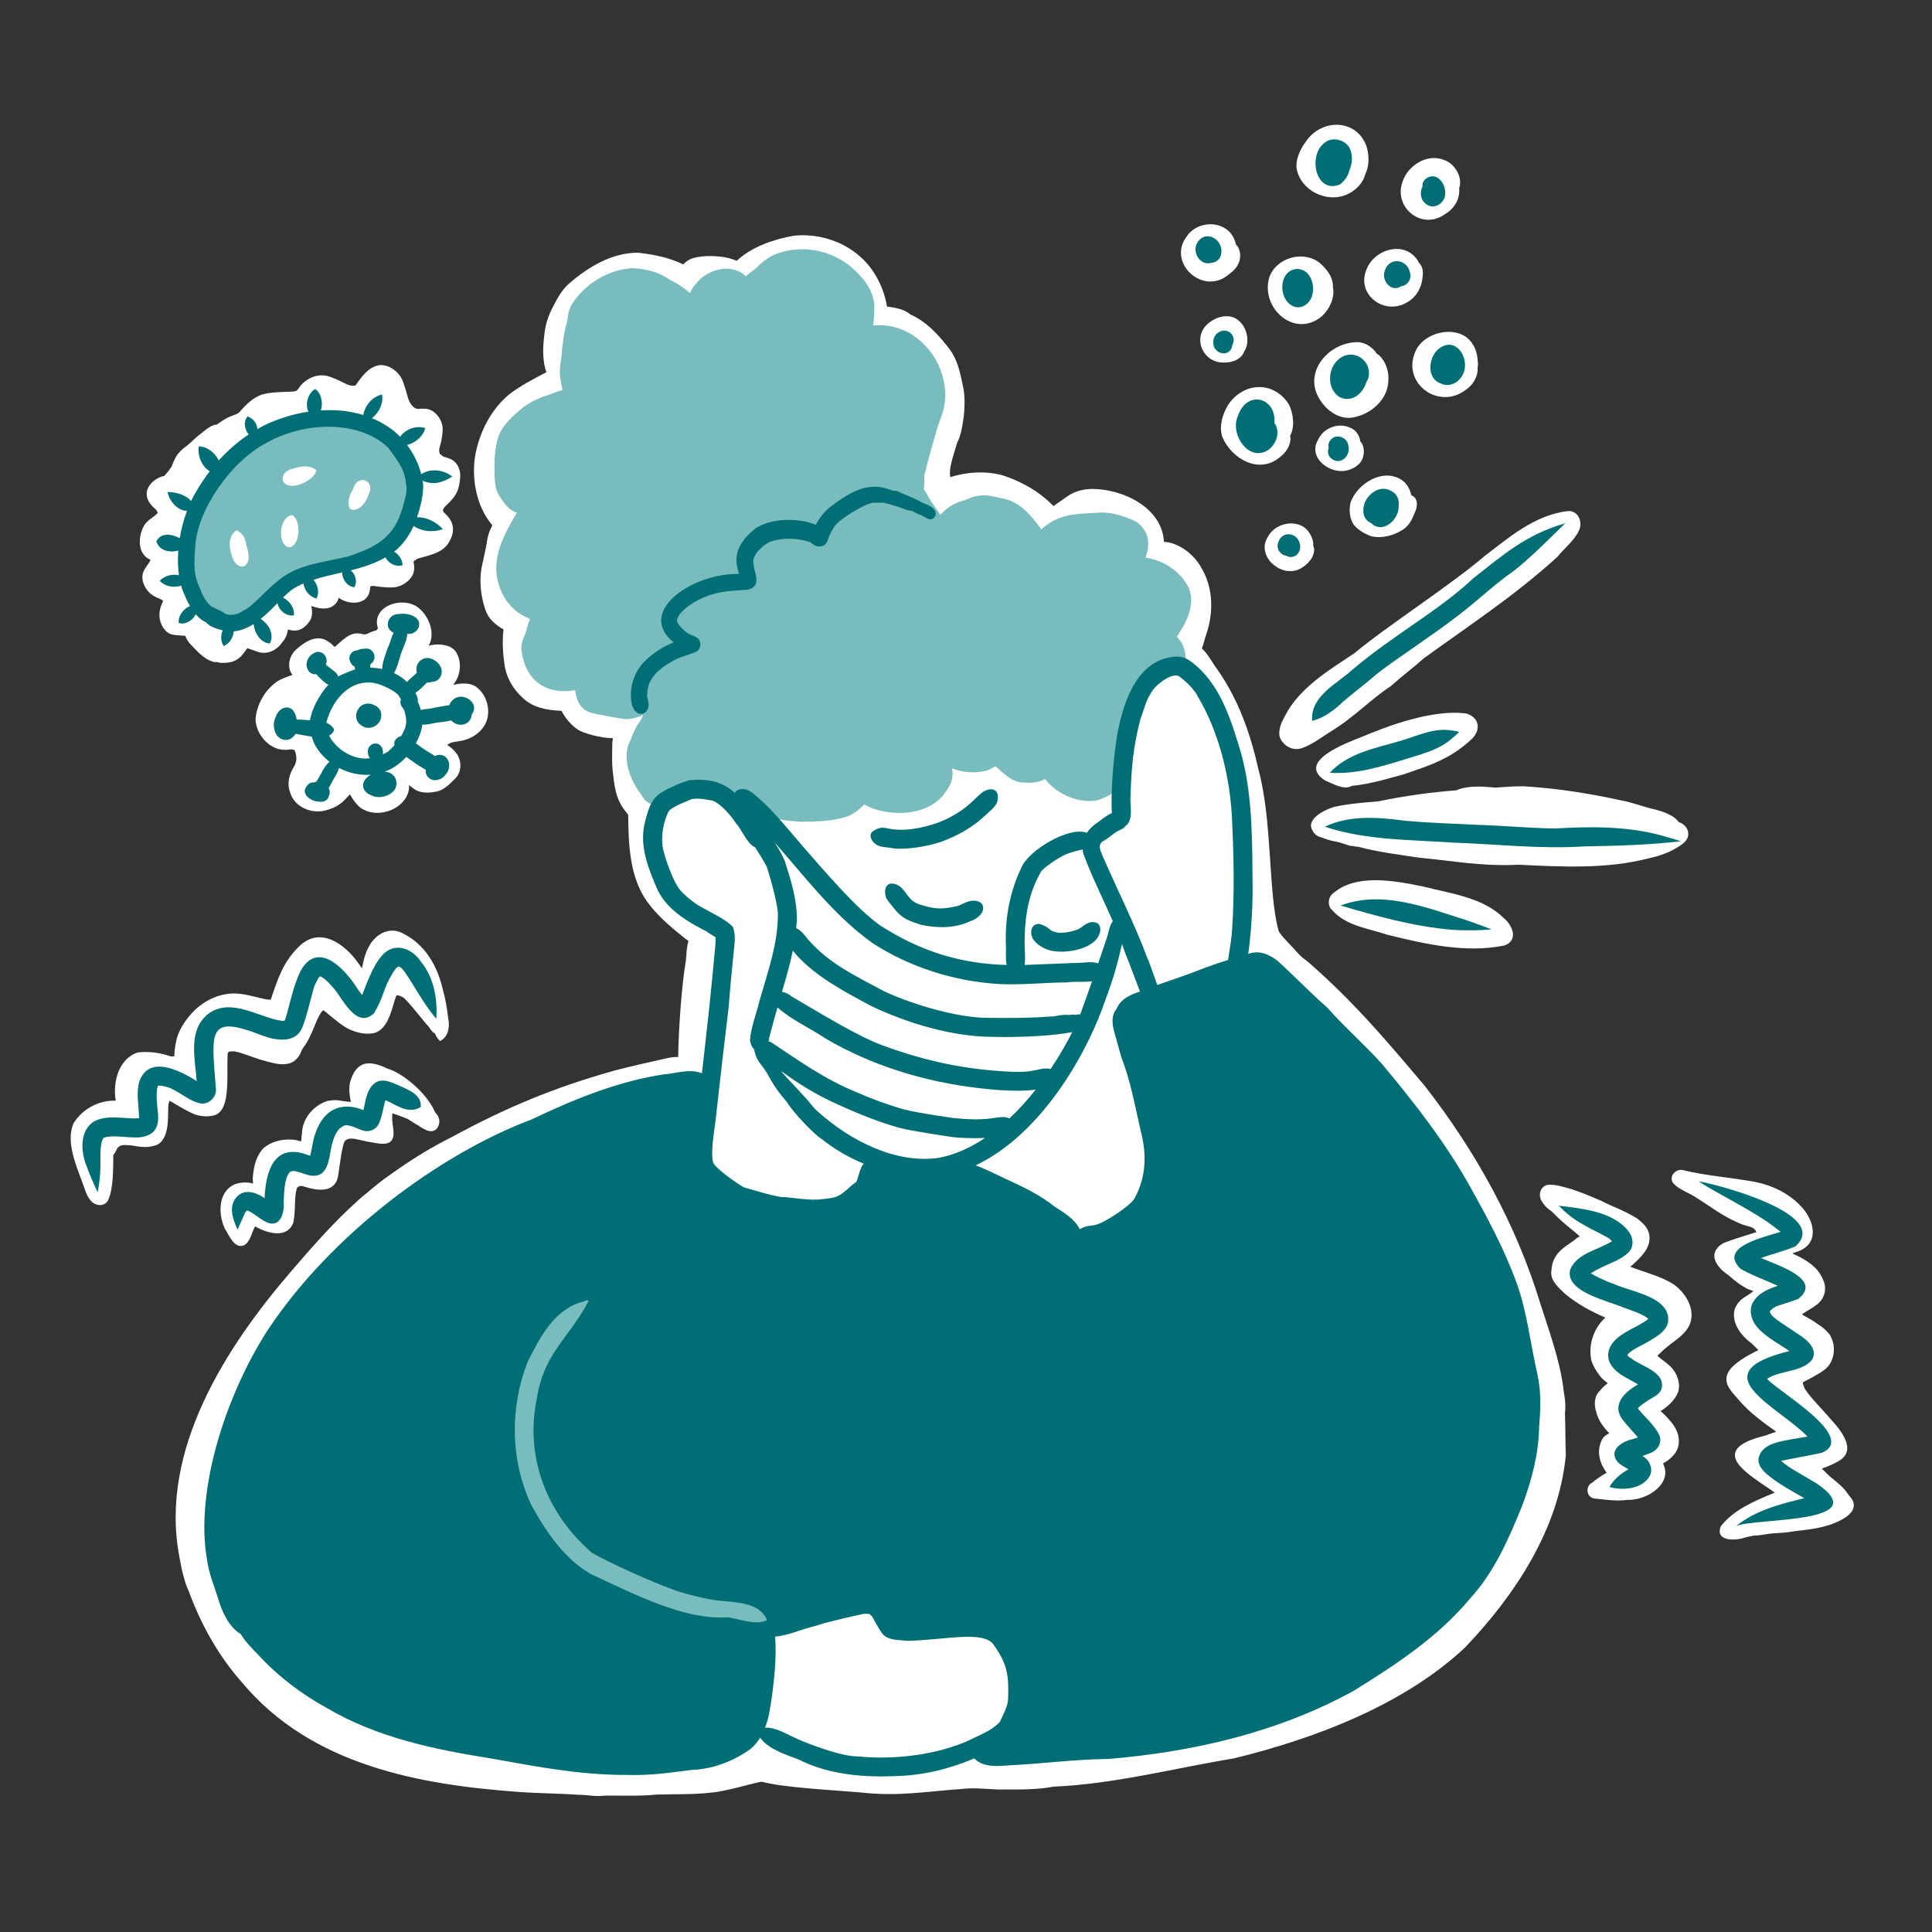 <?xml version="1.0" encoding="UTF-8"?>
<svg id="Layer_1" data-name="Layer 1" xmlns="http://www.w3.org/2000/svg" viewBox="0 0 150 150">
  <rect x="0" y="0" width="150" height="150" fill="#333333" stroke="none"/>
  <defs>
    <style>
      .cls-1 {
        fill: #79bcbe;
      }

      .cls-1, .cls-2, .cls-3 {
        stroke-width: 0px;
      }

      .cls-2 {
        fill: #fff;
      }

      .cls-3 {
        fill: #006e75;
      }
    </style>
  </defs>
  <g>
    <path class="cls-2" d="m121.37,107.695c-.313-2.245-1.109-4.374-1.79-6.525-1.874-6.134-5.052-11.864-8.999-16.906-2.927-3.459-5.376-6.369-8.839-9.42-.191-.169-.41-.346-.642-.51-.175-.177-.355-.343-.486-.494-.218-.287-1.206-1.214-1.344-1.571-.823-2.971-.468-8.513-1.571-12.557-.613-2.75-1.562-5.434-3.195-7.751-.382-.502-.708-1.178-1.194-1.613.146-.342.215-.754.336-1.07.56-1.619.568-3.497-.275-5.02-.456-.9-1.223-1.642-2.17-2.005-.266-.119-.549-.161-.835-.187-.135-2.642-3.149-4.092-5.562-4.105-.683.003-1.369.176-1.931.573-.357.257-.723.502-1.082.757-1.085-1.125-2.487-1.914-3.966-2.395-1.329-.348-2.741-.263-4.047.148-.123-.606.164-1.436.537-2.681.403-.673.74-2.878.482-4.218-.276-1.297-.429-2.325-1.344-3.376-.72-.918-1.583-1.79-2.645-2.297-.042-.018-.088-.036-.131-.055-.421-.401-1.233-.556-1.802-.607-.134-.706-.339-1.395-.68-2.035-1.198-2.435-3.868-3.729-6.529-3.479-1.529.258-3.308.858-4.463,1.951-.219-.08-.437-.164-.662-.222-.887-.176-1.846-.212-2.726.009-.301.094-.56.27-.77.498-1.081-.539-2.305-.777-3.496-.909-2.029-.017-3.865,1.1-5.359,2.385-.638.552-1.005,1.323-1.382,2.06-.293.611-.493,1.268-.544,1.935-.104.762-.191,1.943.159,2.894-1.008.533-2.032,1.05-2.933,1.758-1.462,1.235-2.36,3.095-2.636,4.972-.215,1.789.193,3.76,1.372,5.16-.243.438-.388.932-.443,1.43-.074.439-.192.868-.268,1.306-.037.112-.064.228-.075.339-.239.928-.188,2.344.305,3.637.248.617.78,1.052,1.349,1.37-.118.933-.046,1.883.085,2.811.154.952.658,1.823,1.369,2.469.777.78,1.909.996,2.969,1.034.025-.002.049.001.074 0.0.298.57.718,1.087,1.249,1.451.394.27,1.735.675,2.747.677-.035.165-.051.334-.051.489.003.671-.043,1.346.03,2.015.097.897.187,1.832.628,2.636.22.389.485.666.563.789.004.018.01.035.013.052.001.004.001.004.001.008.001.007.001.008.002.016.024,2.128.092,4.415,1.21,6.292.663,1.071,1.596,1.926,2.553,2.731.31.215.588.515.914.711-.21.787-.123,1.283-.249,1.84-.272,1.755-.507,4.742-.549,7.185-.337-.039-.719.056-1.039.12-1.344.304-2.69.6-4.022.955-4.645,1.314-8.328,2.858-12.476,5.111-1.719.855-3.354,1.879-4.907,3.007-.661.454-.678.495-1.374,1.055-.111.094-.226.188-.335.287-.523.393-.743.644-1.411,1.247-1.639,1.556-3.127,3.265-4.598,4.979-4.824,5.634-10.152,13.693-8.567,22.01.002.009.002.018.004.027.13.671.173.969.301,1.427.109.433.244.874.441,1.271.943,2.581,2.294,4.992,4.121,7.057,5.406,6.471,13.86,7.945,21.488,8.498,1.558.117,3.122.11,4.681.225.603-.005,1.331.157,1.959.062,1.354-.015,2.711.054,4.06-.083,1.417-.041,2.844.01,4.254-.154,1.196-.099,3.353-.78,3.918-.844,1.679.462,5.346.633,7.722.838,2.849.328,5.146-.091,7.69-.265.954-.121,1.901-.02,2.853.031,1.912.006,3.145.019,4.387-.221,4.687-.194,9.401-1.44,13.986-2.192,6.544-1.591,13.331-4.266,17.949-8.605,3.894-4.067,7.288-9.21,7.832-14.934-.039-1.081-.028-2.169-.066-3.253.122-.889-.154-1.845-.132-2.036Z"/>
    <path class="cls-2" d="m129.992,99.748c-1.037-.672-2.283-.954-3.43-1.402.042-.032.091-.055.132-.089.674-.616,1.52-1.374,1.356-2.381-.091-.585-.561-.991-1.016-1.32-1.125-.67-1.593-.75-2.692-1.313-1.03-.44-1.279-.556-2.332-.92-.606-.161-1.245-.395-1.876-.328-.605.145-.732.879-.385,1.339.341.536.68.637.837.831.856.894,1.788,1.523,2.067,1.838-.074.034-.149.067-.217.112-.549.536-1.892.958-1.979,2.473-.15.797.501,1.326,1.008,1.826.937.794,2.044,1.398,3.174,1.886-.837.749-1.275,1.932-1.133,3.046.063.603.442,1.126.801,1.594.12.137.322.301.512.444-.224.189-.445.382-.627.615-.448.447-.432,1.1-.252,1.667.166.636.563,1.15,1.006,1.62-.239.102-.449.247-.572.501-.448.863-.184,1.821.367,2.56-.429.204-1.318.895-1.008.684-.037.028-.074.055-.112.08-.536.249-.475,1.077.101,1.224.602.047,1.637.253,2.643.115,1.55.05,3.54-1.295,2.75-2.825.597-.339,1.172-.846,1.219-1.551.123-1.049-.692-1.852-1.407-2.525.061-.036.123-.072.218-.133.482-.346.946-.798,1.154-1.364.197-.697-.106-1.467-.607-1.964-.457-.403-.594-.459-1.014-.825.577-.579.847-.768,1.389-1.18.001-.001.001-.001.002-.002.085-.066.232-.18.031-.025.57-.433.988-.855,1.156-1.398.314-1.128-.384-2.245-1.263-2.907Z"/>
    <path class="cls-2" d="m130.179,103.992c-.013.01-.016.013-.027.021.041-.032.064-.049.074-.057-.1.076-.073.056-.047.036Z"/>
    <path class="cls-2" d="m130.152,104.013c-.022.017-.04.031-.083.064-.061.047-.081.063.083-.064Z"/>
    <path class="cls-2" d="m143.554,116.103c-.039-.056-.104-.147-.148-.206-.32-.456-.762-.794-1.188-1.145-.266-.207-.509-.482-.769-.729.439-.16.872-.334,1.274-.569,1.497-.829.228-2.379-.557-3.235-.823-.971-1.97-2.076-2.117-2.577-.033-.094-.063-.19-.086-.288.004-.008.004-.006.009-.016.005-.007.006-.009.01-.015.008-.024,1.128-.565,1.586-.914.894-.595,1.046-1.916.487-2.791-.524-.637-.768-.672-1.215-1.02-.112-.069-.712-.423-.858-.499-.026-.021-.048-.046-.073-.068.394-.259.818-.475,1.187-.769.571-.438.773-1.242.448-1.89-.394-1.065-1.477-1.645-2.384-2.05.138-.06.237-.105.221-.091,1.798-.514,1.617-2.164.618-3.388-1.074-1.245-2.595-1.928-4.202-2.159-2.001-.338-3.141-.377-5.081-.822-.57-.179-1.171.433-.83.977.465.538,1.217.741,1.796,1.137,1.066.662,2.067,1.447,3.23,1.936.619.312.947.25,1.242.47.058.048.11.103.158.161.013.027.032.064.058.112-.867.291-1.753.527-2.597.876-1.126.675-.678,1.644.189,2.301.626.457.742.683,1.575,1.162.132.087.359.17.597.243-.447.425-1.076.507-1.44,1.37-.308,1.079.46,2.063,1.278,2.677.199.163.366.36.55.539-.47.224-.928.472-1.36.76-.448.332-.959.686-1.097,1.26-.166.736.472,1.301.903,1.812.871,1.053,2.102,1.904,2.939,2.503-.226.079-.485.164-.849.3-4.905,1.189-.913,3.22.745,4.436-.053.017-.108.031-.161.051-1.466.613-3.03,1.27-4.037,2.549-.48,1.204,1.155,1.139,1.892.875.223-.061.45-.099.675-.151.373.005.773-.073,1.094-.122.017-.002.023-.003.037-.005.009-.001.027-.004.057-.008.468-.062.942-.06,1.41-.118.118-.011.538-.078.621-.093.704-.099,2.342-.165,3.667-.926.415-.233.862-.574.87-1.092.004-.303-.188-.535-.376-.752Z"/>
    <path class="cls-2" d="m30.472,86.444c.253.069.778.265,1.177.428.284.191.576.37.872.539.001.001.003.002.005.003.064.055.129.094.175.114.055.032.108.069.166.097.021.013.043.025.065.035.013.005.024.013.038.017.044.022.089.043.132.068.806.349,1.115-.476.977-.902-.045-.191-.165-.338-.292-.48-.713-1.615-2.604-3.076-3.691-3.392-1.439-.691-2.446-.631-2.923,1.07-.119.622-.001,1.12.066,1.514-.142-.016-.363-.039-.427-.043-.002-0-.005-.001-.007-.001-.525-.058-.624-.167-1.392-.033-1.069.344-1.947,1.368-1.966,2.514.005-.083-.039.272-.07.639-.168-.065-.384-.131-.692-.152-.781-.053-1.618.142-2.22.661-.569.578-.76,1.413-.831,2.197-.02.187 0.0.373.016.56-.062-.018-.124-.041-.188-.052-2.211-.337-2.779,1.797-2.031,3.5.334.509.747,1.65,1.515,1.341.507-.263.628-1.131.869-1.466.001 0.0.002.001.004.001.913.532,2.501.99,2.96-.317.205-1.093.032-1.984.285-2.681.009-.008.021-.02.027-.026.029-.022.058-.044.089-.064.029-.015.047-.025.058-.032.009-.003.018-.007.028-.009.018-.004.027-.005.038-.008.009-.001.018-.002.028-.002.047-.004.094-.003.14-.001.45.137,2.541.911,2.789-.844.097-.6.261-2.024.45-2.522.029-.06.062-.118.098-.174.414-.236.567-.16,1.723.097.712.088,1.954.544,2.024-.567-.001-.673-.131-.734-.104-1.535.006-.027.014-.058.022-.092Z"/>
    <path class="cls-2" d="m16.654,86.584c.575-.172.782-.796.887-1.328.187-1.151.077-2.321.135-3.481.047-.052.081-.095.097-.121.002-.001.004-.002.006-.003.013-.004.014-.004.035-.01.007-.002.013-.002.02-.004.086-.005.282-.018.373-.006.015.001.019.001.031.002.659.141,1.283.417,1.924.622.807.209,1.899.643,2.658.14.559-.426.492-.735.708-1.027.828-1.108.985-2.349,1.56-2.944.306.191,1.2,1.051,1.918,1.438.619.3,1.332.485,2.018.349,1.272-.317,1.46-2.366,1.768-2.941.074 0.0.295.037.489.158.243.126,1.291,1.434,1.82,2.087.284.233.355.59.665.715.094.218.211.425.397.597.653-.315.781-1.128.634-1.774-.089-.748-.206-1.496-.415-2.221-.388-1.764-1.356-3.478-3.015-4.315-1.068-.648-2.212-.024-2.74.997-.288.519-.408,1.092-.527,1.664-.18-.24-.343-.521-.687-.923-1.222-1.387-2.914-2.208-4.358-.603-1.05,1.081-1.473,2.267-2.035,3.973-.06-.008-.12-.017-.18-.024-.237.034-1.422-.359-2.188-.44-1.386-.175-2.761.449-3.707,1.443-.602.659-1.147,1.462-1.289,2.357-.072.351-.118.707-.124,1.063-.114-.005-.217-.009-.32-.014-.054-.02-.108-.039-.158-.057-.75-.238-1.569-.337-2.35-.241-1.492.476-1.962,2.303-1.718,3.746-1.307-.057-2.615.653-3.287,1.774-.589,1.408.196,3.206.69,4.558.202.484.293,1.028.661,1.424.331.429,1.05.506,1.337-.012.454-.976.388-2.594.411-3.525.101-.121.19-.27.274-.47-.105.255-.02.032.074-.105.001-.001.003-.003.004-.004.138-.13.26-.22.68-.196.787.017,1.343.349,2.381-.024,1.152-.634.721-2.815.902-3.272.009-.036.019-.071.03-.106.01-.016.016-.026.024-.038.648.362,1.271.781,1.963,1.058.48.169,1.034.202,1.526.065Z"/>
    <path class="cls-2" d="m103.27,70.481c.032.06.088.1.135.151,1.067,1.254,2.809,1.439,4.298,1.939,2.936.722,6.093,1.453,9.102.835,1.081-.382.664-1.519-.017-2.094-1.635-1.63-4.063-1.917-6.206-2.463-2.495-.521-5.362-1.016-7.115.539-.315.255-.377.725-.203,1.073-.004.001-.008 0-.012.001.005.007.012.013.018.02Z"/>
    <path class="cls-2" d="m116.12,61.152c-1-.09-1.999-.18-2.94.156-.024.015-.048.033-.073.049-1.97.149-4.029.426-6.107.862-1.098.094-2.203.16-3.459.436-1.067.363-1.696.879-1.753,1.375-.003 0-.006-0-.009,0,.002.002.005.003.007.005-.016.146.024.29.111.428.098.28.406.507.773.574.232.1.508.19.838.266.655.075,1.297.445,1.518.373.025.006.049.015.073.021.103.032.215.047.322.039,1.556.419,3.198.616,4.761.856,2.559.23,4.834.692,7.717.544,3.405.167,6.84.355,10.175-.511.804-.185,1.6-.454,2.289-.919.362-.218.737-.527.711-.991.003-.405-.349-.78-.74-.889-.381-.552-1.245-.823-1.869-.986-.883-.197-1.724-.544-2.617-.7-2.485-.548-5.012-.941-7.554-1.094-.727-.001-1.452.048-2.176.103Z"/>
    <path class="cls-2" d="m102.88,60.597c.581.241,1.5.786,2.09.411,1.473-.118,3.369-.728,4.028-.893,1.949-.677,3.489-1.126,5.176-2.649.8-.688.773-1.717-.312-2.066-2.678-.372-6.291,1.036-8.162,1.823-1.169.461-5.096,1.91-2.82,3.374Z"/>
    <path class="cls-2" d="m100.047,55.081c-.348.636-.838,1.35-.701,2.104.216.659.935,1.11,1.622.934.791-.235,1.46-.756,2.147-1.195,2.075-1.248,3.132-2.507,4.881-3.664,1.126-.999,1.703-1.385,2.522-2.13,3.479-2.526,7.042-4.842,10.397-7.894.581-.73,1.415-1.324,1.744-2.218.173-.647-.188-1.383-.931-1.339-2.655.31-4.725,2.187-6.44,3.47-2.611,2.251-7.528,5.398-10.16,7.586-1.854,1.235-3.854,2.427-5.081,4.346Z"/>
    <path class="cls-2" d="m106.421,41.621c.833.213,1.761-.03,2.475-.484.469-.288.722-.764.915-1.261.175-.354.294-.788.094-1.155-.074-.132-.194-.209-.325-.259-.104-.467-.361-.92-.678-1.141-1.436-1.069-3.539.196-4.05,1.708-.122.558-.077,1.19.232,1.681.33.434.835.714,1.336.911Z"/>
    <path class="cls-2" d="m100.783,44.23c.605-.259,1.207-.827,1.247-1.516.005-.134-.026-.244-.072-.342.047-.537-.315-1.178-.75-1.468-.926-.573-2.29-.176-2.78.794-.899,1.431.92,3.096,2.356,2.532Z"/>
    <path class="cls-2" d="m109.989,27.091c-1.354,2.548,1.681,4.874,3.867,3.135.476-.305.932-1.042.859-1.637.039-.187.048-.381.016-.557-.028-.631-.235-1.239-.695-1.687-1.112-1.075-3.325-.559-4.047.746Z"/>
    <path class="cls-2" d="m105.837,35.448c.104-.376.055-.917-.226-1.186-.046-.421-.331-.869-.723-1.026-.938-.476-2.146-.029-2.566.931-.828,1.431,1.068,2.775,2.393,2.316.51-.151.993-.496,1.123-1.036Z"/>
    <path class="cls-2" d="m106.894,27.464c-.317-.507-.922-.905-1.522-.898-2.132.01-4.157,2.209-2.997,4.294.484.877,1.394,1.627,2.439,1.582,1.452-.139,2.911-1.314,2.976-2.839.062-.73-.174-1.512-.715-2.019-.064-.055-.121-.082-.181-.121Z"/>
    <path class="cls-2" d="m95.336,31.457c-.422.719-.695,1.613-.448,2.436.716,1.735,2.871,2.974,4.495,1.591.438-.336.796-.856.811-1.42-0-.076-.014-.15-.035-.22.395-.694.255-1.766-.096-2.453-1.189-1.862-3.543-1.73-4.728.067Z"/>
    <path class="cls-2" d="m104.535,15.116c.663-.277,1.287-.864,1.458-1.58.34-.65.31-1.521.099-2.192-.741-2.037-3.258-2.157-4.543-.571-.495.635-.947,1.425-.888,2.255.262,1.726,2.291,2.756,3.875,2.088Z"/>
    <path class="cls-2" d="m112.159,16.645c.7-.399,1.185-1.13,1.135-1.953-.001-.035-.002-.071-.003-.106.295-.762-.308-1.847-1.122-2.144-1.323-.585-2.884.396-3.29,1.704-.683,1.991,1.527,3.745,3.279,2.499Z"/>
    <path class="cls-2" d="m109.289,23.446c.72-.409,1.133-1.223,1.169-2.036.05-.354-.022-.762-.29-1-.09-.18-.197-.35-.338-.492-1.098-1.166-3.113-.471-3.688.896-.957,2.006,1.341,3.771,3.148,2.633Z"/>
    <path class="cls-2" d="m102.651,24.534c.581-.54,1.009-1.446.834-2.247.005-.084.003-.168-.009-.247-.061-.647-.534-1.203-1.003-1.62-1.272-1.015-3.376-.434-3.924,1.107-.717,2.396,1.987,4.812,4.102,3.008Z"/>
    <path class="cls-2" d="m95.167,21.483c.366-.278.774-.555.97-.986.233-.472.21-1.127-.175-1.509-.091-.411-.304-.813-.571-1.05-.952-.869-2.583-.629-3.276.449-1.449,1.945,1.095,4.424,3.052,3.097Z"/>
    <path class="cls-2" d="m94.029,24.947c-1.57.987-.776,3.264,1.03,3.201.556 0,1.149-.178,1.456-.674.038-.058.065-.124.086-.194.469-.685.239-1.837-.423-2.382-.595-.543-1.536-.387-2.149.048Z"/>
    <path class="cls-2" d="m35.964,57.485c.523-.127,1.021-.396,1.379-.802.877-.898.672-2.46-.245-3.254-.525-.465-1.27-.404-1.914-.257.573-.691.708-1.759.234-2.531-.296-.466-.872-.59-1.389-.605-.249-.002-.499.035-.743.092.081-.151.148-.309.182-.482.172-.876-.255-1.824-.91-2.401-1.198-1.053-3.784-.217-3.215,1.548-.037.047-.074.094-.117.135-.007.004-.014.009-.021.013-.087.026-.241.075-.316.099-.128.048-.251.11-.374.17-.062.021-.107.035-.141.044-.254.006-.072-.03-.587-.08-.418-.022-.799.197-1.108.461.059-.062-.356.288-.684.594-.01-.007-.019-.013-.029-.02-.329-.31-.696-.625-1.17-.646-.676-.038-1.271.404-1.758.828-.609.51-.796,1.416-.328,2.015-.327.105-.736.234-1.12.456-.99.645-1.663,1.808-1.75,2.984.035,1.01.78,2.008,1.751,2.301.245.057.503.089.754.065.081-.01.185-.025.258-.036.015-.001.03 0.0.044 0.0.073.017.146.036.193.049.01.005.021.01.03.015.003.006.006.01.009.016.053.13.09.265.116.403.011.111.02.223.013.334-.001.015-.001.016-.002.028-.019.113-.051.224-.091.332-.019.039-.042.083-.064.127-.375.583-.588,1.306-.345,1.981.301,1.176,1.646,1.754,2.767,1.462.396-.116.799-.256,1.129-.511.275-.19.489-.448.716-.689.011-.008.022-.016.033-.023.011-.004.017-.012.027-.017.23.414.631,1.01,1.104,1.201,1.424.703,3.539-.302,3.485-1.931.122.111.272.234.497.377.456.246.987.241,1.484.15.665-.074,1.153-.59,1.602-1.041.5-.491.504-1.323.131-1.891-.2-.285-.464-.529-.765-.708.019-.014.04-.025.059-.04.316-.23.515-.171,1.188-.312Z"/>
    <path class="cls-2" d="m11.684,43.472c-.004.014-.007.028-.012.041-.114.232-.288.428-.419.65-.283.415-.249.954-.001,1.378.234.49.694.788,1.191.965.038.025.123.072.168.093.008.008.023.02.029.026.006.011.01.019.015.028 0.0.001.001.002.001.003-.017.05-.026.078-.029.086-.124.272-.225.556-.247.857-.05.597.228,1.279.757,1.585.351.154.758.138,1.135.173.039.001.078.004.117.003.003.007.006.016.009.023.138.43.482.726.783,1.043.403.427.917.876,1.505.987.037-0.0.066-.019.101-.025.165.05.329.083.48.078.397,0,.824-.043,1.158-.276.125-.094.256-.193.359-.313.045-.037.26-.329.419-.552.257.081.51.173.763.265.755.284,1.541-.094,1.961-.747.264-.275.38-.614.424-.971.342.108.71.134,1.034-.034.286-.143.509-.392.683-.656.207-.35.185-.753.099-1.137.696.258,1.539.376,2.007-.326.065-.137.102-.23.125-.302.008.005.017.011.025.016.767.545,2.195.561,2.384-.575.016-.077.031-.208.043-.321.012-.007.024-.015.036-.021.02-.006.039-.013.059-.018.072-.005.144-.007.215-.003-.032.008,1.151.183,1.693.085.478-.107.918-.382,1.195-.789.249-.349.246-.781.153-1.183.019-.021.036-.043.057-.063.06-.042.12-.084.183-.123.044-.024.075-.041.097-.053.887-.267,1.967-.422,2.443-1.319.304-.49.411-1.107.114-1.626-.138-.268-.363-.47-.573-.68-.011-.031-.02-.063-.027-.095-.001-.011-.002-.023-.002-.034-0-.018.002-.037.002-.055.037-.072.08-.141.128-.206.067-.039.685-.666.759-.817.347-.472.432-1.084.45-1.655-.014-.462-.215-.928-.62-1.175-.202-.125-.435-.17-.657-.243-.055-.029-.106-.064-.155-.101-.056-.047-.118-.101-.165-.142-.01-.045-.022-.089-.028-.135-0-.062-.004-.153-.01-.206.065-.3.175-.59.206-.897.05-.17.079-.81.045-.425.156-.802-.526-1.816-1.378-1.827-.537-.005-.498.041-.71-.023-.042-.022-.081-.047-.12-.073-.524-.474-.424-.806-.823-1.919-.234-.762-.98-1.376-1.789-1.373-.887.089-1.444.896-1.922,1.578-.021.006-.031.01-.042.013-.113.011-.227.009-.34 0-.475-.117-.999-.518-1.826-.745-.839-.213-1.763.264-2.221.97-.013.022-.021.032-.031.048-.033.041-.071.078-.11.114-.021.01-.043.021-.072.035-.014.005-.018.006-.041.016-.262.081-1.687.012-2.496.234-.786.227-1.356.84-1.88,1.433-.121.111-.248.12-.885.391-.143.065-.744.461-.816.526-.003.001-.013.005-.015.006-.062.008-.124.013-.184.028-.424.129-.754.444-1.096.712-.184.109-.533.473-1.0.873-.004.003-.001.001-.006.005-.014.009-.025.022-.038.031 0-0-.005.004-.003.002-.325.22-.609.494-.827.821-.271.485-.298.729-.413.886-.145.122.001.067-.298.381-.052.068-.153.18-.209.248-.84.146-2.229,1.312-.648,2.618.033.048.068.095.093.148.012.023.012.025.018.036-.017-.035-.041-.086-.046-.108.015.032.031.072.048.111-0-.001-.001-.002-.002-.003.001.002.002.004.002.005.01.024.017.042.026.064-0.0 0-.001.001-.001.001-.002-.004-.001-.003-.003-.007.001.003.002.005.003.007-.341.374-.437.292-.943.808-.5.688-.686,1.945-.019,2.579.045.067.257.188.401.259Z"/>
  </g>
  <g>
    <path class="cls-1" d="m91.483,49.554c-.036-.044-.083-.077-.125-.114.75-1.087,1.454-2.45.955-3.757-.602-1.272-1.962-2.198-3.373-2.388.251-.678.322-1.463-.065-2.096-.25-.378-.587-.711-1.024-.857-.863-.375-1.774-.624-2.724-.529-1.599.103-2.895.04-4.29,1.29-.044-.065-.085-.132-.134-.194-.737-1.012-1.619-2.016-2.924-2.219-.563-.12-1.132-.286-1.713-.215-.681.084-.869.277-1.168.364-.794.192-1.378.567-1.892,1.136-.269-.431-.523-.74-.719-1.064-.207-.295-.342-.651-.569-.928.104-.529-.019-1.122.087-1.231.295-1.211.638-2.414.988-3.61.239-.647.512-1.291.57-1.985.291-3.228-2.395-6.229-5.58-5.882.098-.499.069-1.062.107-1.519-.076-1.189-.813-2.162-1.685-2.917-1.477-1.347-3.75-1.844-5.651-1.224-.734.208-1.321.668-1.85,1.199-.345.294-.277.19-.798.634-1.062-1.052-3.007-.591-3.914.637-.197.198-.316.431-.413.674-.478-.409-.992-.766-1.575-1.032-.832-.614-1.89-.865-2.91-.905-1.925.1-3.806,1.296-4.781,2.945-.296.764-.156.627-.305,1.282-.233.825-.348,1.662-.404,2.514-0-.011-.062.521-.086.655.049-.47-.044.355-.051.526-.027.474.094.94.173,1.404.009.048.016.099.023.148-.261.057-.52.156-.756.252-.811.262-1.628.56-2.304,1.093-.757.628-1.564,1.315-1.917,2.261-.294.976-.321,2.031-.292,3.045.034.501.06,1.027.319,1.471.284.44.571.905,1.016,1.199.033.03.208.11.398.191-.727,1.246-1.472,2.524-1.587,3.986-.127,1.724.821,3.536,2.46,4.191.027.025.087.06.158.095-.049.107-.101.212-.137.324-.043.13-.197.667-.229.804-.003.006-.006.013-.009.02-.247.477-.389,1.004-.253,1.538.382,2.24,2.067,3.191,4.124,2.819.068.765.417,1.499,1.201,1.745.983.243,1.3.259,2.508.485.549.077,1.058-.103,1.565-.298-.013.036-.026.073-.034.095-.041.09-.083.178-.129.266-.399.558-.548.906-.8,1.549-.686,1.268-.161,2.788.564,3.921.442.514.387.875,1.183,1.147.236.12.517.148.751.004.235-.13.352-.399.348-.662.658.055,1.324-.147,1.969-.327.713-.199,1.504-.346,2.17-.023.418.203.731.568,1.089.866s.82.543,1.272.434c.109-.026.213-.069.318-.109.002.206.091.416.295.529,1.028.358,2.145.527,3.232.597,1.407-.007,2.477-.062,3.565-.387.518-.186,1.026-.57,1.363-.961,1.661.963,5.073,1.095,6.422-1.101.363-.487.547-1.105.402-1.696.004.002.008.003.012.005.848.321,1.836.403,2.712.155.116-.033.53-.248.607-.298.026-.009.05-.015.071-.015.098.074.147.1.05.04.555.509,1.169,1.119,1.951,1.201.624.049,1.297.061,1.826-.275.006.01.011.021.017.031.803,1.044,2.302,1.767,3.624,1.683,1.014.024,3.602-1.616,2.173-2.57-.002-0-.003 0-.005-0.0.169-.274.312-.564.41-.871.301-.947.25-1.97.444-2.945.315-1.583,1.309-3.018,2.68-3.87.188-.117.386-.245.48-.442.236.234.645.295.896.026.283-.274.192-.683.111-1.027-.177-.522-.087-.39-.48-.937Z"/>
    <path class="cls-1" d="m29.442,33.684c-.489-.284-1.01-.52-1.562-.645-.535-.121-1.088-.136-1.637-.151-1.843-.049-3.774-.079-5.416.757-.632.322-1.197.763-1.734,1.227-1.611,1.393-3.031,3.065-3.83,5.039-.799,1.974-.923,4.28-.029,6.213.314.68.763,1.318,1.389,1.73.626.411,1.449.566,2.141.28.35-.144.648-.389.94-.63.967-.798,1.935-1.597,2.902-2.395,1.613-.794,3.319-1.4,5.075-1.788.826-.183,1.692-.331,2.381-.821.444-.315.786-.754,1.074-1.216,1.01-1.621,1.387-3.761.497-5.451-.483-.917-1.294-1.628-2.189-2.15Z"/>
  </g>
  <g>
    <path class="cls-3" d="m50.044,55.351c.634-.486.111-1.147.208-1.419.005-1.046.602-1.749,1.557-2.364,1.086-.649.948-.466,2.249-.965.401-.22.433-.838.054-1.094-.51-.3-.403-.128-.803-.4-.465-.382-.734-.693-.752-.94.082-.721,1.741-1.993,3.765-2.238-.083-.024,1.455-.121,1.393-.123.407.007.89-.124.993-.573.067-.372-.065-.743-.152-1.101-.094-.67-.146-.605.151-1.158.022-.032.036-.052.048-.069.039-.047.078-.094.119-.139.419-.42.274-.288.564-.502.116-.082.238-.156.368-.215.988-.308,1.926-.278,2.851-.037.063.022.127.04.189.062.017.007.024.009.034.013.021.009.033.015.05.022-.011-.004-.014-.004.008.009.014.008.026.018.039.026.053.047.16.133.235.175.175.099.383.139.579.084.376-.067.483-.428.573-.746.061-.12.335-.713.454-.821.295-.478,2.517-1.91,3.129-1.803.717-.005.458-.083,1.687.28.364.113.72.306,1.19.359.282.151.538.3.723.33.316.162.807.625,1.094-.006.145-.67-.998-.901-1.068-.99-.699-.407-1.39-.62-1.749-.797-.153-.105-.314-.128-.461-.102-.189-.061-.376-.121-.552-.183-1.564-.471-2.865.321-4.302,1.397-.497.383-.882.873-1.169,1.421-1.151-.49-3.284-.604-4.644.253-.777.584-1.513,1.44-1.517,2.46.019.549.118.817.205,1.1-.089 0-.177-.003-.266.007-3.61.056-7.683,3.021-4.816,5.306-.862.357-1.662.866-2.31,1.541-.732.753-1.096,1.858-.991,2.9.001.55.39,1.358,1.045,1.043Z"/>
    <path class="cls-3" d="m87.225,64.292c.16-.121.053-.045,0,0h0Z"/>
    <path class="cls-3" d="m87.391,64.126c-.005.004-.011.008-.015.011-.032.026-.02.018.015-.011Z"/>
    <path class="cls-3" d="m87.225,64.292c-.006.004-.009.006-.015.011-.003.002-.004.006-.007.007.003-.004.015-.012.022-.019Z"/>
    <path class="cls-3" d="m117.76,99.64c-.943-2.623-2.278-5.088-3.628-7.521-1.868-3.332-4.183-6.349-6.884-9.567-1.341-1.489-2.859-2.802-4.184-4.309-1.344-1.174-2.576-2.471-3.896-3.663-.673-.507-1.436-.83-2.255-.516.189-1.357.342-3.305.339-4.996-.035-3.471.039-7.014-.84-10.396-.794-2.679-1.656-5.682-4.039-7.379-.306-.219-.688-.327-1.063-.318-2.887.17-3.971,3.192-4.481,5.615-.396,1.916-.608,5.235-.5,6.532-.329.146-.617.362-.902.578-.056.044-.095.074-.124.097.043-.034.07-.055-.089.067-.293.183-.601.45-.829.796-1.345-.539-4.527,1.348-5.077,2.69-.896,1.835-1.284,3.91-1.214,5.946.039.487-.051,1.111.062,1.626-3.61-.104-6.69-1.061-9.826-3.074-1.827-1.301-4.167-4.035-6.038-6.183-1.088-1.26-2.127-2.574-3.371-3.687-.446-.391-.987-.914-1.624-.642-.121.041-.193.128-.239.229-.977-.922-2.237-1.121-3.565-.987-1.219.408-.79.313-1.627.658-.423.242-.879.469-1.147.894-.376.556-.526,1.228-.686,1.871-.387,1.791.34,3.518,1.04,5.132.772,1.538,2.314,2.43,3.788,3.189.084.074.43.284.701.445.002.145-.003.289-.008.433-.324,3.707-.662,6.66-1.056,10.126-1.011-.399-2.281.079-2.896.077-3.625.54-7.059,1.952-10.349,3.52-7.023,2.636-15.545,8.864-20.527,16.436-3.242,5.083-5.599,12.435-4.648,17.768.138.997.516,1.94.83,2.89.271.99.844,2.315,1.783,2.849.356.603.896,1.14,1.357,1.612,1.529,1.661,3.328,3.034,5.307,4.119,3.904,2.309,8.376,3.233,12.802,3.935,3.447.62,6.89,1.282,10.408,1.272,2.026.066,3.518-.188,5.147-.388,1.392-.051,2.97-.511,4.499-1.585.314-.234.588-.556.806-.916.774,1.103,2.838,1.541,3.313,1.849,2.253,1.036,4.769,1.236,7.218,1.132,2.217-.058,4.217-.584,6.096-1.37.006.006.009.014.015.019.763.729,1.87.571,2.835.508,2.522-.128,5.031-.465,7.558-.487,6.608-.548,13.217-2.076,19.055-5.297,3.271-2.023,6.56-4.187,9.04-7.172,1.893-2.065,3.023-4.694,4.06-7.263.726-1.96,1.261-3.991,1.292-6.093.117-1.351.165-2.723-.138-4.055-.54-2.347-.787-4.769-1.597-7.046Zm-38.205-26.707c.017-1.997.381-3.759,1.296-5.297.237-.304,1.551-1.266,2.286-1.439.303-.105.615-.175.926-.247.008.099.014.196.037.302.643,1.762,1.536,3.523,2.296,5.263-.269.375-.332.945-.481,1.365-.222.652-.436,1.283-.651,1.913-.557-.193-1.316-.003-1.877-.027-1.278.053-2.556.099-3.834.153.086-.602-.031-1.427.001-1.985Zm-11.776.314c2.896,1.866,6.311,2.936,9.745,3.151,1.768.091,3.535-.112,5.303-.124.637-.092,1.321.002,1.959-.09-.281.81-.583,1.659-.914,2.568-.069.004-.175.012-.243.014-.199.001-.061.017.04.029-.408-.032-.695-.03-.571.023-.602-.116-1.316.145-1.428.096-1.659.13-3.327.134-4.99.11-2.481.008-6.174-1.17-8.071-2.079-2.378-1.277-4.274-2.163-5.887-4.025-.27-.316-.509-.694-.905-.852.022-.252.042-.504.048-.759 0-1.533-.475-3.027-.938-4.474-.217-.497-.491-.969-.783-1.43,2.405,2.732,4.649,5.723,7.635,7.842Zm6.289,13.561c-.297-.04-2.416-.327-3.837-.661-1.392-.388-2.955-.996-3.773-1.367-2.374-.959-4.455-2.442-6.572-3.85-.066-.032-.139-.062-.213-.089.015-.076.035-.152.038-.229.19-.714.371-1.432.583-2.141.023-.084.048-.168.072-.252,1.103.977,2.514,1.589,3.734,2.412,3.599,2.111,7.663,3.345,11.795,3.838.67.08,2.944.355,4.518.129-.627.798-1.314,1.55-2.042,2.236-.149-.061-.308-.101-.461-.11-.36.015-.987.11-1.081.124-.917.105-1.844.05-2.759-.041Zm2.409,1.543c-1.119.747-2.317,1.304-3.592,1.544-3.326.482-6.845-1.33-9.295-3.509-.498-.393-.815-.954-1.272-1.39-.541-.616-1.683-1.774-1.625-1.788-.009-.012-.016-.025-.024-.037,1.225.888,2.548,1.761,4.397,2.591,1.544.703,3.121,1.34,4.755,1.802.953.25,3.415.603,3.633.644.798.155,2.126.185,3.023.143Zm1.84-5.15c-3.378-.174-6.417-.788-9.897-2.077-1.854-.688-4.722-2.449-6.966-3.765-.212-.189-.482-.307-.74-.358.31-1.059.621-2.118.842-3.194.084.097.168.194.24.294,1.608,1.779,3.794,2.904,5.881,4.023,2.718,1.287,6.191,2.369,9.394,2.377,2.404.056,4.833-.097,6.183-.372-.48.938-1.047,1.913-1.686,2.871-.291-.083-.621-.041-.909.035-.848.174-1.206.218-2.343.166Zm-20.59,8.976c-.582-.35-2.299-1.537-2.372-1.968-.216-.997.201-2.874.294-4.059.348-3.027.607-5.381.936-8.071.096-1.353.237-2.702.366-4.052.061-.675.211-1.409-.05-2.056-.541-.601-1.51-1.005-2.587-1.623-.728-.43-1.405-1.101-1.544-1.286-.593-.773-1.24-2.73-1.328-3.346-.165-1.262.306-2.474.507-2.776.392-.391,1.527-.777,1.528-.807.488-.257,1.324-.055,1.776.012.482.092,1.382.981,1.903,1.798.435.454.842,1.576,1.477,1.849.308.484.613.97.887,1.474.19.546.95,3.101.872,3.916-.04,2.183-.724,4.087-1.425,6.527-.234,1.001-.647,1.98-.735,3.006.009.263.131.577.333.773.002.037.003.075.008.111.196.832.464.909.936,1.656.548.998.926,1.545,1.476,2.176.154.2.129.165.093.116.004.005.008.01.012.015.029.043.061.084.091.127.358.604,2.001,2.386,2.644,2.767,1.133.893,2.161,1.438,3.225,1.889-.354.452-.391,1.139-.591,1.45-.1.055-.193.121-.283.193-1.135,1.034-1.184 1-2.699,1.148-1.055.044-2.361-.232-2.866-.202-.979-.174-1.927-.492-2.883-.756Zm20.542,39.694c-.013.485-.206.908-.617,1.754-.025.045-.036.066-.05.09-.52.523-1.024.776-1.997,1.223-2.014,1.043-5.482,1.784-9.025,1.427-1.267.015-3.857-.986-4.604-1.326-.823-.338-1.684-.944-2.584-.909.312-.705.408-1.595.522-2.278.21-1.584.387-3.189.267-4.786,1.062-.095,2.093-.591,3.127-.83.946-.337,3.436-.868,3.68-.923.1-.03.361-.015.477-.008.022.005.043.014.064.02.008.006.01.007.016.012.006.005.007.006.015.013.051.047.097.099.141.153-.063-.171.551,1.052.863,1.403.486.482,1.239.401,1.869.49,2.939-.061,5.97-.852,6.728.327,1.03,1.457,1.178,2.324,1.108,4.148Zm9.824-38.844c-.302.581-2.247,1.817-2.811,1.997-.605.241-.701.008-1.457.405-.352-.774-1.248-1.295-1.949-1.752-1.141-.912-2.461-1.539-3.782-2.143-.77-.372-1.544-.748-2.34-1.062,4.991-2.348,8.632-8.51,10.142-13.046.512-1.344.906-2.728,1.216-4.132.073.202.148.405.213.607.467,1.15.923,2.435,1.18,3.082-.739.234-1.514.586-1.816,1.352.003.002.005.003.008.004-.04.045-.087.082-.117.134-.299.482-.214,1.066-.086,1.587.192.677.374,1.357.571,2.032.713,1.823,1.051,3.768,1.491,5.669.503,1.935.418,3.632-.463,5.266Zm7.567-20.908c-.023.686-.183,1.572-.317,2.417-.829.256-1.652.533-2.457.861-1.001.387-2.022.716-3.031,1.077-.02-.043-.029-.091-.051-.133-.1-.274-.8-2.273-.678-1.838-1.007-2.722-2.322-5.291-3.528-8.069-.291-.642-.255-.841-.054-1.056.049-.033.105-.07.159-.098-.057.024-.114.048-.171.072.495-.194.853-.643,1.335-.873.181-.088.339-.16.088-.052.074-.034.154-.058.224-.099.019-.014.019-.015.034-.026.06-.037.098-.099.147-.15.004-.003.014-.011.02-.015.006-.005.014-.011.024-.019-.004.003-.006.005-.009.008.013-.01.019-.015.037-.028-0.0 0.0.002-.002.002-.002.011-.009.017-.013.031-.024-.013.01-.02.015-.031.024-0.0 0.0.004-.006.006-.008-.012.011-.024.021-.033.03-.02.015-.034.026-.045.035.043-.045.095-.079.128-.131-.023.029-.042.056-.05.067.061-.055.139-.133.176-.2.335-.627.106-1.383.153-2.064.087-2.368.203-3.768.762-5.953.409-1.132.431-1.52,1.007-2.347.288-.375,1.255-1.178,1.854-1.07.029.006.057.012.086.021.043.024.086.049.127.077.245.174,1.112.906,1.387,1.515,1.628,2.722,2.468,6.133,2.65,9.265.143,2.927.214,5.863.022,8.79Z"/>
    <path class="cls-3" d="m81.53,73.79c1.184.312,3.773-.099,3.9-1.605-.003-.177-.057-.407-.229-.509-.68-.297-1.097.277-1.491.478-.257.093-.522.169-.791.213-.081.014-.162.026-.216.034h-0c-.646.027-.376.07-.967-.096-.387-.2-.221-.258-.857-.514-.532-.232-1.072.292-.687,1.102.301.457.82.752,1.339.897Z"/>
    <path class="cls-3" d="m74.338,70.339c-1.162.268-1.717.281-2.999-.136-.383-.158-.583-.265-.988-.843-.392-.491-.359-.458-.654-.642-.194-.097-.418-.154-.632-.095-.381.136-.393.654-.297.985.01.158.389.609.48.707.013.017.026.034.039.051.74,1.007,1.306,1.124,2.218,1.433,1.257.274,2.624.287,3.808-.27.553-.159,1.316-.771.903-1.385-.698-.59-1.658.197-1.878.194Z"/>
    <path class="cls-3" d="m69.545,64.405c-.81-.038-1.04-.383-1.82.169-.322.323-.008.798.306.997.333.226.755.193,1.138.259.749.189,2.694-.033,4.002-.509,1.22-.461,2.372-1.103,3.318-2.009.407-.387.966-.745.988-1.363.01-.214-.045-.474-.24-.597-.237-.11-.398-.116-.84.076-.425.291-.763.7-1.162,1.028-.738.674-2.007,1.346-2.997,1.6-1.038.327-2.119.414-2.692.349Z"/>
    <path class="cls-3" d="m101.877,55.971c.847-.211,1.648-.763,2.425-1.519.869-.731,1.778-1.413,2.634-2.161,1.409-1.105,4.346-3.003,6.289-4.515,1.766-1.359,2.728-2.356,4.388-3.513,1.369-1.11,2.691-2.436,3.907-3.638-3.068.887-4.851,2.481-7.162,4.296-2.617,2.474-6.226,4.412-9.333,7.052-1.224,1.127-3.303,2.058-3.149,3.998Z"/>
    <path class="cls-3" d="m108.619,57.552c-1.891.559-3.98.92-5.369,2.447,1.989.128,3.887-.451,5.766-1.022,1.239-.408,2.575-.693,3.6-1.546.235-.186.473-.389.671-.607-.191-.051-.386-.089-.582-.113-1.43-.236-2.744.47-4.085.841Z"/>
    <path class="cls-3" d="m120.678,64.324c-2.031-.037-4.056-.227-6.086-.288-1.837-.094-3.677-.146-5.509-.315-2.079-.271-4.27-.461-6.224.463,3.173,1.061,6.598,1.004,9.908,1.234,3.416.118,6.834.517,10.252.296,2.502-.041,5.017-.112,7.499-.4-.339-.106-.679-.209-1.022-.302-2.868-.891-5.853-.855-8.817-.688Z"/>
    <path class="cls-3" d="m115.803,72.162c-.645-.265-1.307-.489-1.964-.723-3.103-.98-6.536-2.356-9.756-1.133,2.831.83,5.708,1.637,8.659,1.883,1.006.071,2.097.05,3.061-.027Z"/>
    <path class="cls-3" d="m22.541,90.965c.054-.018.109-.031.164-.042.022-.001.038-.001.072-.003.047.004.076.006.1.008.015.002.022.004.044.007.495.083.952.364,1.46.355,1.01-.021,1.151-1.164,1.289-1.946.169-.965.412-1.409.67-1.702.403-.273.373-.395,1.149-.142.208.097.818.364.991.318.4.018.776-.229.943-.589.263-.588.358-1.391.498-1.804.728.25,1.738,1.164,2.743.52.104-.934-.926-1.322-1.625-1.633-.596-.257-1.374-.676-1.962-.198-.626.498-.68,1.33-.86,2.072-1.406-.568-3.025-.38-3.773,1.926-.176.527-.22,1.086-.36,1.622-.081-.024-.157-.049-.2-.07-2.627-.966-3.251,1.299-3.341,3.359-.792-.537-1.8-.813-2.378.208-.363.72-.023,1.547.273,2.232.182-.395.565-1.231.605-1.344.049-.047.084-.082.106-.105.013-.007.041-.025.061-.038.001-0.0.002-0.0.003-0.0.027.012.053.024.08.037.549.266.984.729,1.56.943.969.279,1.227-.861,1.174-1.596.029-1.334.158-2.036.497-2.385.007-.004.011-.006.017-.01Z"/>
    <path class="cls-3" d="m16.771,84.632c-.351-4.587-.74-5.939,3.629-4.219,1.045.386,2.569.62,3.076-.658.368-.85.863-3.172.991-3.329.249-.477.207-.463.385-.623.012.003.024.005.035.009.004.002.004.002.008.004.427.186,1.029.919,1.272,1.244.621.878,1.664,2.777,2.869,1.608.732-1.199.715-1.862,1.318-2.886.059-.114.254-.413.313-.507.039-.054.092-.107.134-.146.039-.026.08-.05.122-.07.022-.006.048-.013.063-.017.505.139,1.554,2.516,2.889,4.055.102-1.559-.187-3.204-1.199-4.44-.708-1.067-2.1-1.553-3.028-.458-.746.862-1.193,2.224-1.533,3.061-.11-.142-.285-.371-.329-.45-.858-1.369-2.898-3.762-4.303-1.667-.736,1.119-1.24,4.1-1.398,4.089-.003.003-.001.001-.004.004-.012.007-.023.015-.035.022l-.005.001c-.067.001-.134-.001-.2-.008-.14-.022-.279-.051-.418-.078-1.733-.437-3.782-1.73-5.401-.339-1.409,1.302-.88,3.344-.751,5.104-1.334-.85-3.682-2.032-4.442-.008-.281.947-.045,1.925-.032,2.887-.142.009-.389.025-.487.015-1.017-.031-2.114-.257-3.051.258-1.068.726-.989,2.264-.575,3.346.32.865.523,1.328.895,2.137.064-.302.113-.606.146-.913.17-1.237-.046-2.377.208-3.111.014-.033.019-.048.027-.069.022-.046.047-.09.074-.134.005-.003.006-.004.011-.007.111-.039.226-.066.342-.087.305-.029.611-.03.916-.007.846.034,1.861.256,2.566-.333.665-.637.328-1.627.31-2.435-.045-.426.018-1.053.013-.914.019-.082.039-.158.051-.207.009-.017.018-.034.029-.05.005-.005.008-.009.014-.015.026-0.0.051-.004.077-.004.219-.002.797.133,1.031.28.727.344,1.364.941,2.165,1.101.615.105,1.203-.419,1.207-1.035Z"/>
    <path class="cls-3" d="m125.232,99.659c-.602-.196-1.364-.585-1.724-.792.138-.092.438-.281.738-.419.736-.379,1.58-.62,2.186-1.204.467-.463.378-1.19-.013-1.672-1.233-1.564-3.778-1.742-5.144-1.933-.03.03-.174-.055-.245-.032.043.046.086.092.129.138,1.2,1.248,2.701,1.772,3.755,2.396.001.001.001.001.003.002.086.068.163.147.239.227-.053.032-.106.063-.146.082-1.057.627-2.619.889-3.109,2.147-.393,1.71,2.965,2.399,4.156,2.919.948.34,1.56.561,1.925.874-.209.191-.331.236-.851.548-1.046.527-2.613,1.303-2.204,2.725.374.948,1.421,1.315,2.246,1.816-.076.048-.154.093-.227.146-.919.557-1.768,1.497-.995,2.556.344.464.878,1.019,1.221,1.414-.146.051-.319.109-.468.15-.828.19-1.861.891-1.092,1.775.237.233.535.385.82.555-.594.335-1.133.768-1.474,1.372,1.061.313,2.687.152,3.186-.975.162-.474-.047-1-.434-1.3-.06-.05-.128-.088-.192-.134.265-.091.538-.19.716-.268.479-.21.782-.728.634-1.246-.347-.875-1.419-1.729-1.705-2.186.053-.054.103-.112.159-.163.067-.052.124-.105.474-.345.401-.297.969-.466,1.187-.947.414-1.329-1.485-1.771-2.295-2.394-.07-.046-.169-.116-.228-.157-.003-.003-.006-.005-.01-.008-.054-.055-.081-.084-.108-.111 0-.001 0-.001.001-.003.021-.033.034-.053.047-.073.322-.395,1.2-.709,2.015-1.236.456-.296.947-.638,1.094-1.192.335-2.033-2.907-2.405-4.267-3.053Z"/>
    <path class="cls-3" d="m141.013,115.157c-1.068-.655-2.025-1.12-2.733-1.731.605-.151,1.979-.365,3.156-.631,2.904-1.194-3.612-4.905-4.23-5.738.007-.007.013-.012.02-.019.099-.071.205-.133.317-.18.992-.445,2.478-.428,3.145-1.296.449-.753-.289-1.451-.876-1.846-.981-.66-2.219-1.42-2.317-1.693-.025-.04-.042-.07-.056-.095-.015-.044-.026-.087-.035-.121.066-.076.139-.146.217-.21.074-.048.193-.124.269-.154-.084-.017,1.226-.384,1.749-.61,1.803-1.468-1.324-2.49-2.917-3.162.714-.264,1.828-.538,2.674-.905,2.795-2.476-5.893-4.767-7.511-5.05,1.289.891,4.311,2.301,6.019,3.657.113.079.233.169.342.262-.007.002-.014.005-.021.007-1.142.396-4.876,1.136-3.092,2.863.76.459,2.048.927,2.892,1.325-.782.257-1.544.583-1.953,1.33-.346.699-.017,1.521.5,2.042.682.695,1.564,1.139,2.356,1.695-6.998,1.714-.921,4.254,1.408,6.635-.813.16-1.646.24-2.442.476-.545.152-1.116.461-1.306,1.028-.283.773.497,1.36,1.039,1.771.697.539,1.719,1.073,2.451,1.51-1.86.46-3.774.938-5.274,2.156,1.59-.643,10.91-.144,6.21-3.317Z"/>
    <path class="cls-3" d="m111.853,29.762c.446.261,1.121.122,1.497-.353,1.062-1.16-.206-3.539-1.69-2.292-.798.687-.88,2.309.192,2.646Z"/>
    <path class="cls-3" d="m108.77,22.227c.447-.034.869-.511.697-1.063-.208-1.06-1.586-1.239-1.942-.177-.334.774.507,1.762,1.245,1.24Z"/>
    <path class="cls-3" d="m112.207,15.024c.021-.465-.201-.974-.6-1.227-.498-.317-1.238.102-1.165.697-.218.391-.163.956.179,1.264.597.624,1.593.07,1.586-.734Z"/>
    <path class="cls-3" d="m104.016,14.327c.367-.245.649-.671.758-1.124.248-.56.265-1.244-.023-1.768-.432-.679-1.49-.847-2.047-.23-1.134,1.036-.505,3.856,1.313,3.121Z"/>
    <path class="cls-3" d="m94.008,20.411c.354-.006.721-.238.789-.646.283-1.115-1.186-2.03-1.84-.915-.439.726.234,1.8,1.051,1.561Z"/>
    <path class="cls-3" d="m101.735,23.269c.509-.869.09-2.441-1.083-2.383-1.142.095-1.384,1.665-.76,2.468.429.623,1.326.744,1.843-.085Z"/>
    <path class="cls-3" d="m103.998,30.825c.922.477,1.819-.254,2.081-1.144.065-.102.12-.21.155-.322.332-1.191-.895-2.237-2.007-1.67-1.131.59-1.34,2.424-.23,3.136Z"/>
    <path class="cls-3" d="m105.871,39.9c.052.329.29.579.578.708.879.891,2.212-.243,2.144-1.375.04-.425-.102-.851-.527-1.089-.034-.018-.068-.028-.102-.043-.896-.553-2.308.481-2.093,1.799Z"/>
    <path class="cls-3" d="m99.865,43.147c.134.081.287.125.445.091.48-.048.741-.588.603-1.027-.212-.92-1.417-1.009-1.68-.073-.174.477.191.951.633,1.008Z"/>
    <path class="cls-3" d="m103.316,35.557c.717.658,1.601-.154,1.361-.996-.102-.639-.985-.937-1.384-.387-.153.178-.182.393-.136.593-.096.264-.067.577.159.791Z"/>
    <path class="cls-3" d="m98.513,34.901c.515-.393.811-1.127.591-1.755-.039-.112-.1-.221-.168-.326.197-1.897-2.098-2.646-2.827-.52-.649,1.408.877,3.678,2.405,2.601Z"/>
    <path class="cls-3" d="m94.205,26.622c-.036.724.986,1.143,1.379.48.051-.083.082-.201.095-.323.133-.221.15-.53.002-.759-.477-.737-1.561-.219-1.476.602Z"/>
    <path class="cls-3" d="m13.841,42.75c-.048.666-.032,1.313.052,1.909-.527-.116-1.115.033-1.493.442.42.434,1.099.562,1.659.364.073.255.161.495.269.713.116.3.258.595.42.877-.528.214-.946.803-.869,1.315.523.153,1.084-.197,1.315-.677.153.174.319.335.512.471.101.052.203.107.306.162.215.268.605.426.932.516.11.04.226.065.34.095-.157.401-.154.864.077,1.226.459-.195.746-.661.782-1.143.557-.047,1.071-.266,1.55-.573.071.782.605,1.488,1.251,1.511.22-.355.149-.825-.022-1.186-.137-.232-.343-.504-.679-.723.47-.38.904-.817,1.303-1.224.086.559.685,1.051,1.27.953.066-.596-.33-1.114-.841-1.383.3-.296.584-.555.846-.714.231-.146.481-.266.738-.378.078.576.516,1.047,1.007,1.169.257-.48.112-1.055-.231-1.457.708-.227,1.465-.397,2.239-.575-.021.537.386,1.097.935,1.154.259-.426.092-.991-.269-1.313.926-.232,1.847-.519,2.684-1.004.236.463.818.773,1.331.598-.02-.446-.294-.825-.664-1.054.059-.045.124-.076.181-.124.58-.524,1.023-1.163,1.342-1.866.636.456,1.533.513,2.269.253-.515-.556-1.261-.946-2.013-.925.016-.048.038-.094.052-.142.146-.419.39-1.276.426-2.036.027-.213 0-.442-.033-.66.802.361,1.504.172,2.297-.32-.668-.537-1.694-.666-2.404-.182-.207-.799-.588-1.588-1.104-2.274.661-.172,1.248-.653,1.409-1.305-.712-.236-1.521.079-1.95.668-.306-.313-.64-.591-.998-.816-.38-.25-.778-.457-1.187-.628.561-.431.901-1.155.786-1.838-.762.171-1.326.843-1.46,1.595-1.056-.327-2.176-.429-3.294-.357.175-.559.053-1.319-.433-1.661-.576.3-.814,1.201-.529,1.756-1.206.185-2.389.56-3.463,1.077-.173.086-.336.189-.503.284-.026-.453-.333-.838-.76-.992-.342.396-.248,1.018.09,1.399-.855.571-1.637,1.255-2.328,2.023-.301-.607-.902-1.09-1.555-1.088-.106.737.236,1.566.856,1.925-.391.51-.747,1.044-1.065,1.595-.14.228-.267.472-.386.723-.438-.541-1.323-.712-1.82-.709.1.693.796,1.483,1.505,1.463-.253.679-.447,1.399-.565,2.125-.628-.339-1.443-.454-1.818.237.208.734,1.01.909,1.704.731Zm1.327-.379c.148-2.712,2.698-6.497,5.475-7.963,3.18-1.809,7.435-1.703,9.526.386.67.957,1.109,1.442,1.29,2.326.015.022.021.058.031.09-.008.29.109.583.066.811.011.359-.091.594-.259,1.255-.023.158-.266.797-.331.971-.794,1.805-2.276,2.395-3.957,2.961-1.714.4-3.335.584-4.56,1.294-1.227.664-2.078,1.82-3.159,2.674.115-.067-.443.281-.77.446-.008.003-.012.004-.024.009-.087.028-.174.054-.263.074-.03.005-.044.008-.063.012-.135.016-.27.026-.405.015-.081-.018-.169-.043-.259-.073-.038-.028-.077-.057-.114-.081-.283-.198-.618-.3-.92-.463-.061-.047-.098-.07-.116-.078-.004-.003-.008-.006-.012-.01-.47-.418-.678-.977-.856-1.429-.426-.895-.463-1.656-.319-3.227Z"/>
    <path class="cls-3" d="m30.622,57.601c.001-.026-.025.174,0,0h0Z"/>
    <path class="cls-3" d="m34.505,54.807c-.494.102-.343.042-.964.177-.164.064-.542.048-.865.136-.067-.235-.15-.456-.238-.635.031-.229-.063-.48-.188-.705.352-.194.661-.557.89-.788.132.014.261-.008.381-.055.273-.004.545-.124.678-.403.255-.459-.019-1.008-.439-1.258-.866-.549-1.601.204-1.399.954-.027.027-.054.055-.081.082-.213.218-.49.399-.677.64-.283-.283-.627-.51-1.016-.696.244-.39.352-.885.49-1.323.096-.418.552-1.215.537-1.731.664.138,1.253-.657.734-1.196-.389-.346-.985-.402-1.483-.325-.713.036-1.067,1.002-.408,1.389.032.022.072.036.108.054-.197.354-.271.825-.458,1.165-.164.511-.424,1.1-.433,1.657-.286-.062-.599-.101-.936-.12.007-.067.008-.134.004-.202.035-.037.064-.076.091-.118.51-.383.166-1.265-.503-1.141-.236-.004-.427.051-.595.127-.095.01-.187.026-.228.05-.171.054-.322.255-.366.408-.033.178-.003.312.051.426.009.034.028.062.043.094.004.005.006.012.011.017.056.109.151.2.285.27.008.074.024.145.045.214-.317.098-.578.216-.791.306.34-.147-.308.121-.424.189-.031.018-.056.044-.086.062-.056-.118-.127-.229-.212-.316-.193-.166-.637-.504-.678-.53-.021-.023-.044-.043-.067-.064.002-.029.001-.058-.001-.087.193-.478-.267-1.06-.8-.891-1.105.428-.807,1.81.047,1.705.047.058.092.117.147.168.206.209.489.5.792.658-.079.084-.166.16-.238.249-.541.724-1.024,1.557-1.189,2.454-.003.017-.001.033-.004.05-.179-.01-.363-.022-.553-.044-.16-.011-.321-.011-.481-.018-.05-.264-.141-.519-.295-.721-.485-.504-1.183-.044-1.336.529-.32.611-.113,1.636.649,1.77.395.062.708-.155.891-.467.377.065.741.142,1.252.219.062.196.134.388.217.574.28.539.687,1.002,1.166,1.379-.276.23-.483.585-.639.891-.039.09-.261.457-.324.568-.027.032-.053.065-.085.092-.017.014-.039.023-.054.039-.164-.004-.325.021-.462.093-.901.722.121,1.421.752,1.41.308.063.661-.061.757-.419.094-.193.105-.42-.011-.63.152-.237.264-.507.41-.745.159-.252.312-.528.399-.817.752.392,1.607.589,2.445.521.002.002.005.004.006.006-.259.152-.468.36-.56.611-.13.428.172.842.577.962.679.427,2.09-.032,1.983-.989-.048-.546-.443-.789-.909-.831.643-.217,1.212-.634,1.675-1.142.479.343.956.691,1.472.977.016.009.032.019.048.028-.003.022-.009.045-.011.066-.014.536.51.847.95.703.214-.046.418-.163.551-.348.541-.493.403-1.574-.435-1.589-.123.007-.236.044-.343.097-.005-.001-.01-.003-.016-.004-.3-.215-.676-.397-.901-.576-.162-.097-.357-.253-.566-.412.268-.498.446-1.006.492-1.447.391.029.856-.121,1.226-.169.017.003.702-.07,1.029-.155.481.552,1.509.437,1.592-.48.224-.262.273-.704-.065-1.03-.638-.587-1.43-.343-1.684.329-.125.003-.254.032-.377.053Zm-2.968,1.305c-.029.156-.048.316-.107.465-.006.014-.012.026-.023.05-.077.19-.175.37-.278.541-.192.023-.365.138-.503.404-.002.014-.003.019-.004.03-.001.009-.004.045-.015.134.001.041.018.072.025.109-.201.231-.393.418-.518.513-.141.086-.267.15-.391.21.083-.426-.19-.936-.717-.826-.515.157-.56.788-.283,1.123-.116.014-.233.025-.36.032-1.224-.02-2.351-.873-2.812-1.784.185-.098.332-.245.396-.471-.152-.269-.358-.424-.597-.524.005-.032-.003-.067.005-.099.473-1.671,1.719-3.102,3.325-3.024.567-.047,1.761.518,2.094.838.122.055.229.25.356.461-.076.203-.057.446.137.663.189.28.129.224.251.775.005-.098.034.561.021.38Z"/>
    <path class="cls-3" d="m29.033,54.738c-.09-.052-.189-.091-.303-.099-.958-.161-1.512,1.158-.666,1.688.613.47,1.543-.02,1.537-.781.009-.405-.249-.7-.568-.808Z"/>
  </g>
  <path class="cls-1" d="m55.792,124.267c-.34-.004-2.012-.342-3.254-.75-2.074-.732-5.158-2.157-6.578-2.954-3.666-3.184-5.185-7.608-4.283-11.97.527-3.471,2.44-4.664,3.929-7.409.314-.476-.34-.082-.635-.038-2.024.672-3.089,2.77-3.994,4.556-1.403,3.548-1.361,7.639.254,11.108,1.114,2.04,2.582,4.239,4.646,5.4,3.55,1.662,7.307,3.557,10.52,3.358.71.001,2.244.71,3.159.216-.608-1.418-2.455-1.365-3.764-1.519Z"/>
  <g>
    <path class="cls-2" d="m28.504,37.394c-.323-.273-.855-.053-.992.32-.045.107-.07.165-.087.206-.007.013-.023.049-.066.145-.286.42-.446,1.214-.127,1.481.649.197,1.137-.485,1.333-1.02.189-.355.317-.853-.061-1.132Z"/>
    <path class="cls-2" d="m22.526,36.456c-.356.117-.65.455-.57.845.382.987,2.495.032,2.613-.798-.594-.472-1.391-.278-2.043-.047Z"/>
    <path class="cls-2" d="m22.647,39.988c-1.114.265-1.031,2.45-.199,2.501.887-.059.968-2.234.199-2.501Z"/>
    <path class="cls-2" d="m18.364,41.176c-.578.365-.624,1.17-.423,1.769.093.468.385,1.092.947,1.041.625-.288.407-1.09.248-1.613-.076-.225-.039-.857-.773-1.197Z"/>
  </g>
</svg>